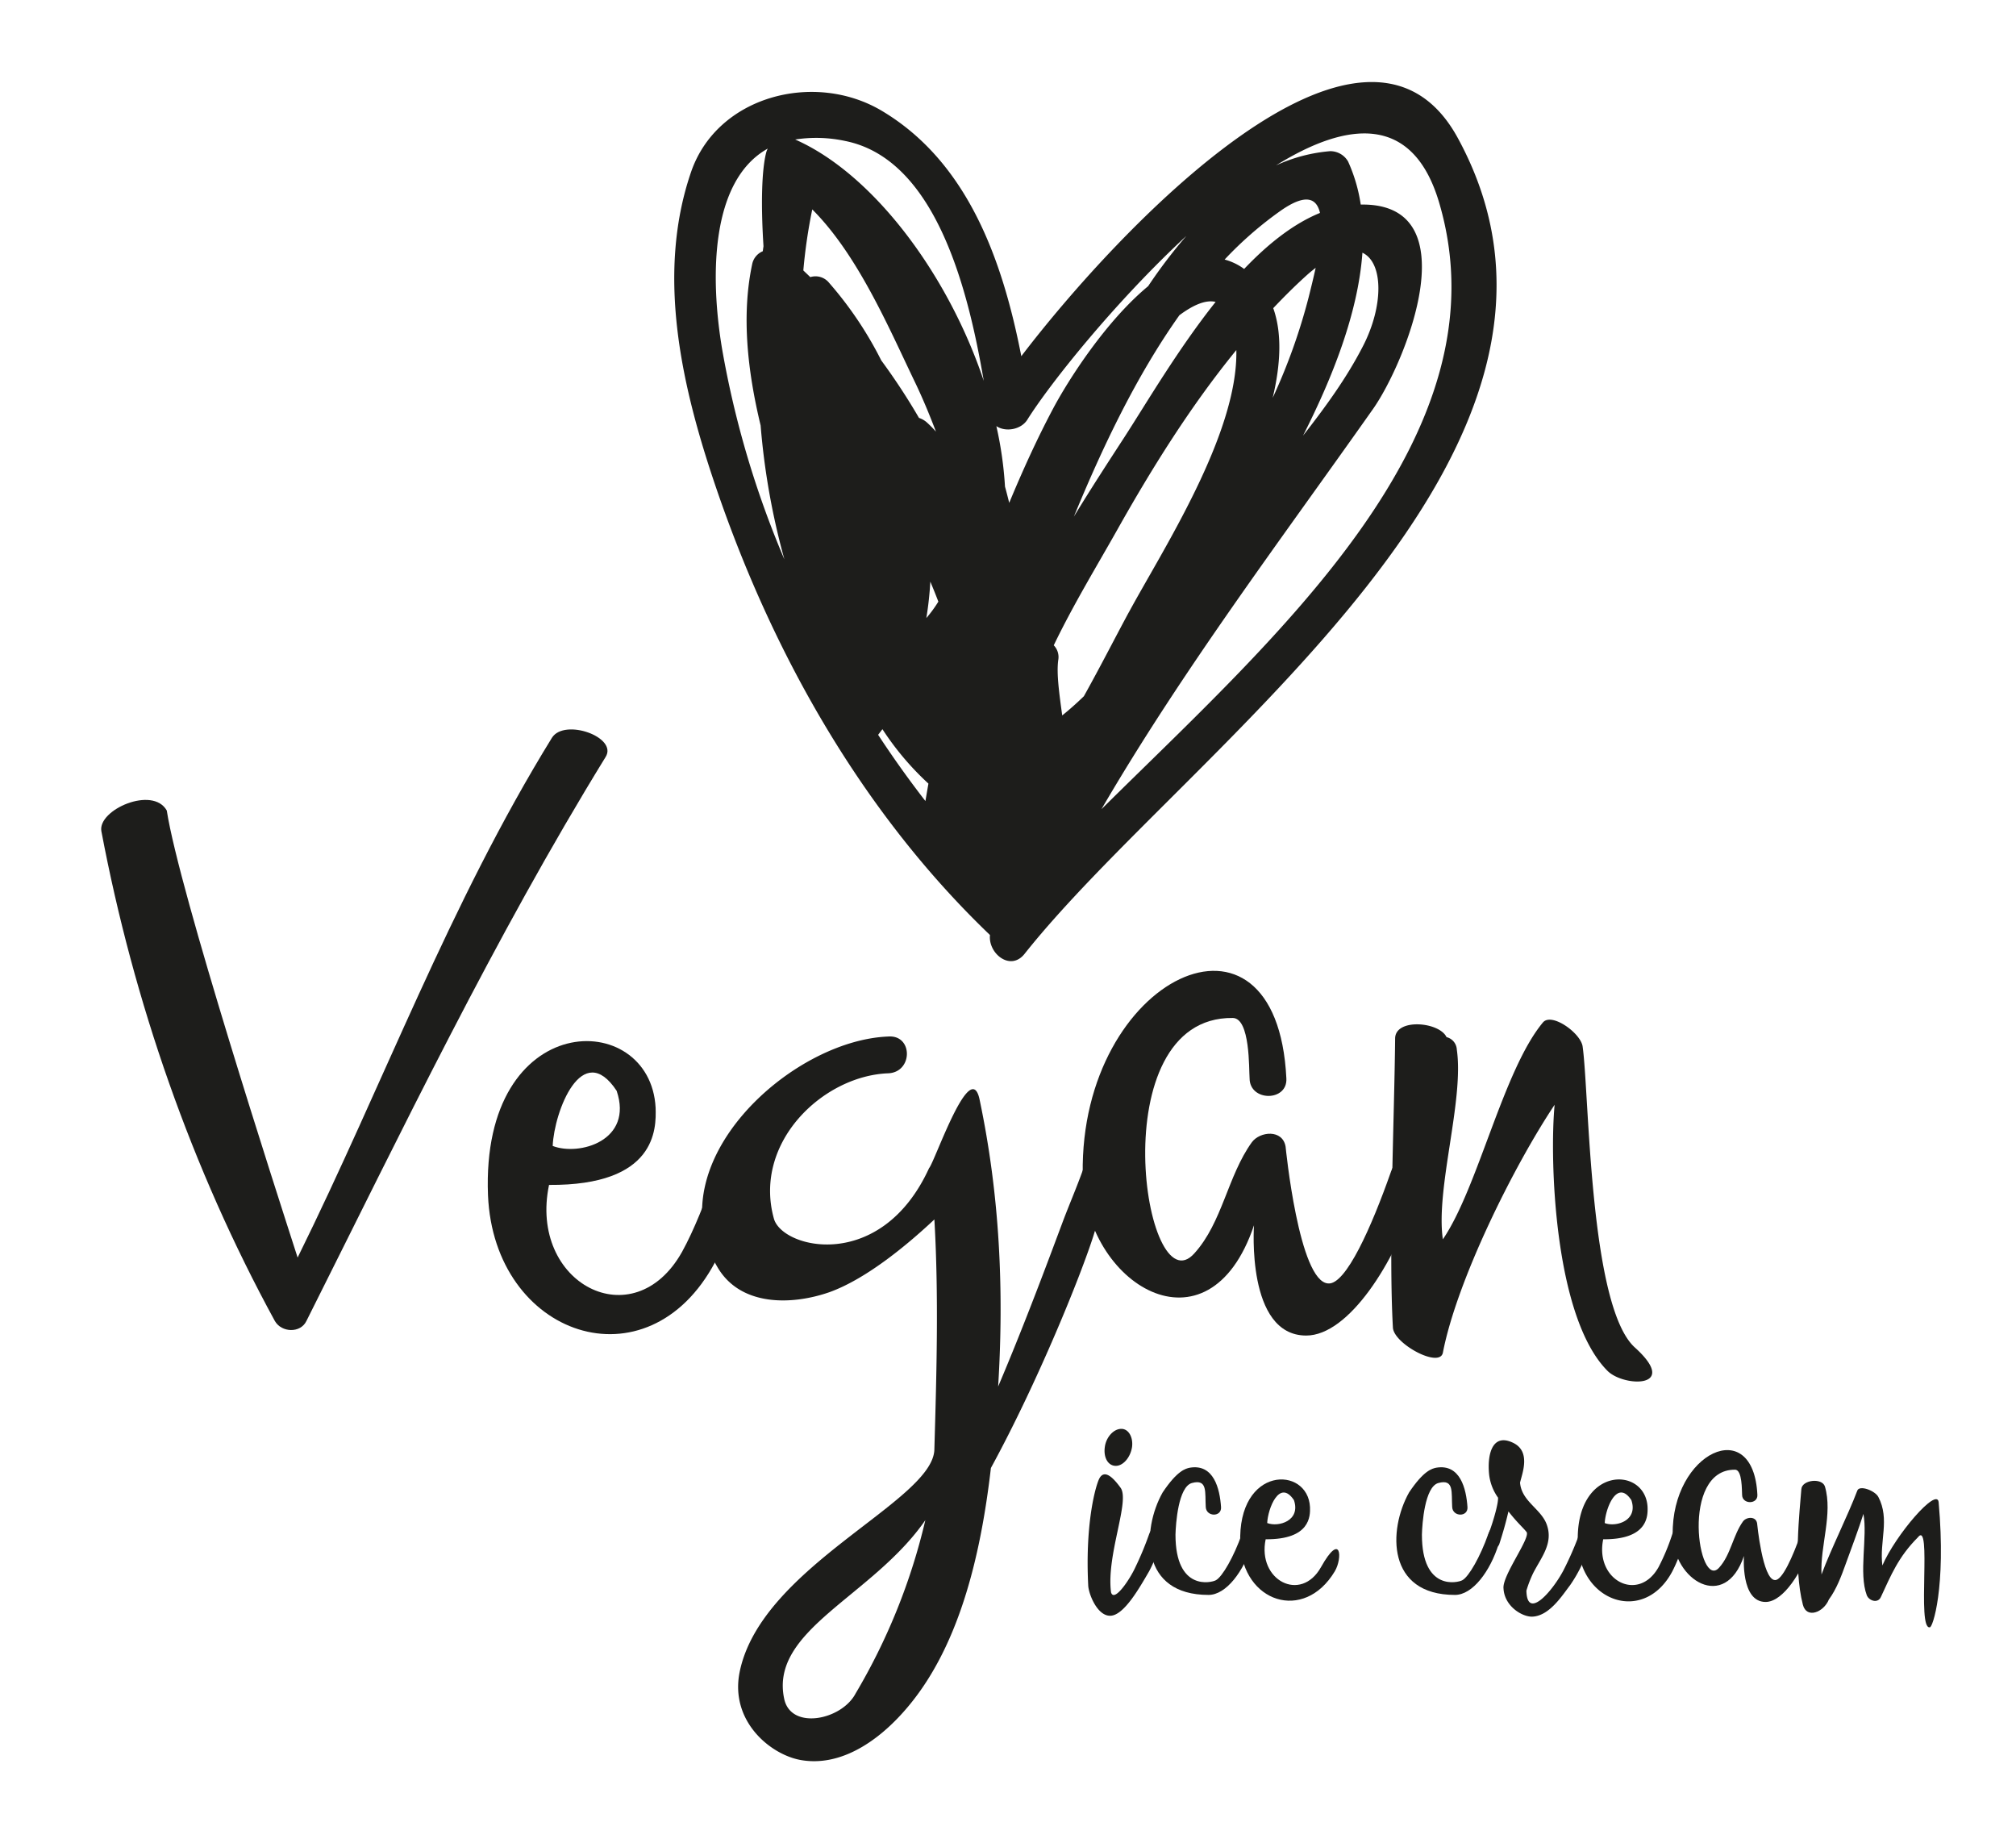 <?xml version="1.0" encoding="UTF-8"?> <svg xmlns="http://www.w3.org/2000/svg" xmlns:xlink="http://www.w3.org/1999/xlink" id="Artwork" viewBox="0 0 745.1 679.53"><defs><style>.cls-1{fill:none;}.cls-2{fill:#1d1d1b;}.cls-3{clip-path:url(#clip-path);}</style><clipPath id="clip-path"><rect class="cls-1" x="-438.03" y="-1039.59" width="1946.72" height="778.4"></rect></clipPath></defs><title>Love Vegan - Logo</title><path class="cls-2" d="M538.84,51.08c-34.49-63.45-126.25,34.48-161.37,80.54C370.59,96.39,357.82,60,326,41c-24.88-14.86-60.89-5.64-70.58,22.53-13.18,38.36-3.21,80.36,9.47,117.36,21,61.3,54,119.59,101,164.61-.73,6.77,7.51,13.54,12.75,7C438.7,276.75,602,167.15,538.84,51.08Zm-35.24,77.1c-6,11.64-13.83,22.35-22,32.79,10.64-21,20.34-45.06,21.94-67.59C511.32,97,511.48,113.08,503.6,128.18Zm-54.32-16.62c-13.88,17.44-25.48,37.27-33.72,50-5.89,9.06-12.32,18.93-18.66,29.33,10.19-24.71,22.74-51.5,39-74.41C440.81,112.83,445.54,110.65,449.28,111.56ZM346.81,222.31a47.32,47.32,0,0,1-4.44,6.07,124.94,124.94,0,0,0,1.47-13.47C344.86,217.35,345.86,219.82,346.81,222.31ZM342.46,156a8.25,8.25,0,0,0-2.81-1.58,234.59,234.59,0,0,0-13.94-21.24,137.12,137.12,0,0,0-19.32-28.72,6.44,6.44,0,0,0-6.91-2.06c-.84-.83-1.72-1.63-2.56-2.46a.47.47,0,0,1,0-.16,195,195,0,0,1,3.29-22.4c16.75,16.74,28.14,43.39,37.65,63.2,3,6.18,5.62,12.5,8.06,18.91A45.28,45.28,0,0,0,342.46,156Zm74.73,70.27c-4.94,9.13-10.46,20-16.6,31-2.63,2.54-5.27,4.91-8,7.09-1.09-8-2.15-15.4-1.47-20.45a6.21,6.21,0,0,0-1.66-5.46c7.18-14.92,15.92-29.28,23.19-42.18,12.91-23,27.33-46.15,44.29-66.92C457.63,160.47,429.46,203.56,417.19,226.3Zm53.4-112.41c4.21-4.44,8.53-8.74,13.06-12.77.93-.81,1.75-1.43,2.61-2.13-.91,4.21-1.91,8.13-2.59,10.87A217.08,217.08,0,0,1,470.38,147C473.3,134.75,473.91,123.24,470.59,113.89ZM326.14,269.44a105.4,105.4,0,0,0,17,20.11c-.38,2.15-.74,4.28-1.11,6.45q-9.17-11.82-17.48-24.48ZM459.83,99.38a21.57,21.57,0,0,0-7.22-3.47,136.24,136.24,0,0,1,20.65-18c9.4-6.59,13.36-4.65,14.6.77C478,82.69,468.55,90.21,459.83,99.38ZM438.48,87.17a189,189,0,0,0-14.13,18.57c-15.79,13.07-29.62,34.89-35.06,45.11C383.36,162,378,173.76,373,185.81c-.5-2-1-4-1.56-6a137.82,137.82,0,0,0-3.19-22.35c3.44,2.31,9.17,1.29,11.46-2.4C387.89,142,411.75,111.94,438.48,87.17ZM312.37,52.09c33.74,6.75,45.6,55.66,51.22,88.64-13.25-39.59-41-76.54-69.7-89.18A50.88,50.88,0,0,1,312.37,52.09Zm-28.6,2.81a6.28,6.28,0,0,0-.59,1.47c-1.65,6.41-2,18.94-1,34.61-.09.63-.18,1.22-.25,1.85A6.59,6.59,0,0,0,278,97.61c-4,18.82-1.75,39.4,3.12,59.6a265.32,265.32,0,0,0,8.79,49.5,352.6,352.6,0,0,1-23-77.6C262.41,102.43,262.5,66.77,283.77,54.9ZM407.09,299c30-51.45,65.9-99,100.29-147.76,12-16.94,36.17-76.36-4.46-75.65a59.9,59.9,0,0,0-4.66-15.88,7.59,7.59,0,0,0-6.66-3.85,59.82,59.82,0,0,0-20,5.26c26.5-16.47,50.68-19,60.33,13.86C557.22,161,470.88,235.81,407.09,299Z"></path><path class="cls-2" d="M223.83,279.71c-41.29,67.11-75.25,138-110.57,208.39-2.18,4.62-9.24,4.34-11.69,0-30.7-56.24-52.16-117.91-64.11-181-1.36-7.87,19-16.84,24.18-7.6,4.62,29.88,40.48,140.73,48.36,165.18,32.06-64.93,56-130.41,94-192.08C208.62,265.31,228.45,272.38,223.83,279.71Z"></path><path class="cls-2" d="M180.36,441.64c-2.71-69.28,60-69.28,61.95-32.33.27,7.88.27,28.8-39.39,28.53-7.61,36.4,31.24,56.78,49.17,24.72,4.35-7.88,8.69-18.75,12.23-29.34,0,0,3.26-10.06,9.51-7.07,3.53,1.63,0,16,0,16-2.72,8.7-5.71,17.12-9.51,24.18C239.32,513.36,182.54,493.8,180.36,441.64Zm23.91-18.2c9.78,3.8,29.89-1.91,23.64-20.38C215.14,383.77,204.82,410.67,204.27,423.44Z"></path><path class="cls-2" d="M409.12,442.18c-1.35,4.89-3.53,9.51-4.89,14.13-4.62,14.67-20.64,54.34-38,86.13-3.81,32.87-12,67.65-32.61,90.47-10,11.14-23.63,20.1-38,17.38-11.14-2.17-25.81-14.39-22.28-32.33,7.88-39.39,72-63.3,72-82.59.81-28,1.63-56.51,0-84.77-8.7,8.16-24.45,21.74-38.86,26.9-14.12,4.89-32.87,5.16-41.29-9.24C242.58,430,292,384.31,328.43,383c9-.54,9,13.05,0,13.59-24.18.81-50.26,25.54-42.38,53.79,3.26,11.14,39.66,19.84,57.33-18.74,2.17-2.45,15.48-41.84,18.74-25,7.34,35.05,9,69.83,6.79,105.69,10.06-23.64,19.29-48.63,24.18-61.68,2.18-5.7,4.62-11.41,6.8-17.38,0,0,3.26-10.06,9.23-7.07C412.93,427.78,409.12,442.18,409.12,442.18ZM342,561.72c-19.57,28.26-57.6,40.49-52.17,66,2.45,11.69,21.19,7.88,26.36-1.9A226.94,226.94,0,0,0,342,561.72Z"></path><path class="cls-2" d="M514,433.22s3.27-10.06,9.24-7.07c3.81,1.63,0,16,0,16-7.6,24.18-24.72,51.35-40.48,51.35-22.28,0-19.29-40.75-19.29-40.75-16.84,50-62.76,21.73-63.3-19-1.09-72.81,71.72-107.32,75.26-35.32.54,8.7-13.59,8.7-13.59,0-.27-3.26.27-22.28-6.25-22.28-48.9-.54-32.6,107.86-14.13,86.94,10.33-11.41,12.23-28.52,21.2-41,3-4.08,11.41-4.89,12.49,1.63,0,0,4.9,50,15.76,50.53C497.42,474.79,506.93,453.32,514,433.22Z"></path><path class="cls-2" d="M594.15,506.57c-19.84-19.83-21.47-78.52-19.57-98.35-15.21,22.82-36.13,64.93-41.29,91.56-1.09,6-18.21-3.26-18.48-9.24-1.63-28.8.55-78,.82-106.77,0-7.61,16.3-6.25,19-.54a5,5,0,0,1,3.8,4.62c2.72,18.74-7.88,51.34-5.16,70.09,13-19,22.28-62.49,37-80.15,3.26-3.8,14.12,4.08,14.67,9,2.44,17.39,2.44,95.9,19.29,111.12S600.12,512.55,594.15,506.57Z"></path><path class="cls-2" d="M428.69,570.58a47.94,47.94,0,0,1-4,10.06c-3.5,6-9.15,16.05-14.13,16.39s-8.25-8.14-8.36-11.19C401.11,564.48,404.39,551,406,547c2-5.08,6-.22,8.14,2.72,3.61,4.86-5.31,24.86-3.51,38.65,1.13,3.95,7-4.86,9-9.27a117.94,117.94,0,0,0,5.08-12.21s1.47-4.18,4-2.93C430.27,564.59,428.69,570.58,428.69,570.58Zm-20.35-35.93c.46-3.51,3.17-6.67,6.11-6.67,2.71,0,4.4,3.16,3.95,6.67-.56,3.84-3.27,7-6,7C409.47,541.65,407.78,538.49,408.34,534.65Z"></path><path class="cls-2" d="M429.7,551.48c5.43-8.13,8.48-8.81,10.06-9.15,8.81-1.47,11.07,7.69,11.53,14.58.22,3.73-5.43,3.62-5.65,0-.34-5.43.79-10.51-5.09-8.93-5.08,1.36-6,15.14-6.1,19.1,0,21,13.33,17.74,14.92,16.84,2.37-1.24,6.66-8.7,9.6-17.07,0,0,1.36-4.18,3.84-2.93,1.59.67,0,6.66,0,6.66-3.16,10.06-9.6,18.76-16.16,18.76C421.45,589.34,421.9,565.38,429.7,551.48Z"></path><path class="cls-2" d="M458.4,570.36c-1.13-28.82,25-28.82,25.77-13.45.11,3.28.11,12-16.39,11.87-3.16,15.14,13,23.61,20.46,10.28s8-3.28,5.08,1.58C481.91,599.63,459.31,592.06,458.4,570.36Zm10-7.57c4.07,1.58,12.43-.8,9.83-8.48C472.87,546.29,468.58,557.47,468.35,562.79Z"></path><path class="cls-2" d="M520.78,551.48c5.43-8.13,8.48-8.81,10.06-9.15,8.81-1.47,11.07,7.69,11.53,14.58.22,3.73-5.43,3.62-5.65,0-.34-5.43.79-10.51-5.09-8.93-5.08,1.36-6,15.14-6.1,19.1,0,21,13.33,17.74,14.92,16.84,2.37-1.24,6.66-8.7,9.6-17.07,0,0,1.36-4.18,3.84-2.93,1.59.67,0,6.66,0,6.66-3.16,10.06-9.6,18.76-16.16,18.76C512.53,589.34,513,565.38,520.78,551.48Z"></path><path class="cls-2" d="M564.18,566.06c-1.47-1.81-3.39-3.39-6.67-7.57-1,4.3-2,7.8-3.39,12.09,0,0-.68,2.15-3.17.91-2-1-.79-4.64-.79-4.64,2.15-5.87,3.62-11.52,3.51-13.44a18.31,18.31,0,0,1-3.28-8.37c-.79-7.12.9-15.82,8.93-11.86,6.66,3.27,3.16,11.52,2.48,14.69.57,6.89,7.69,9.6,9.83,15.37,2.6,7-2,12.2-5,18.08a43.42,43.42,0,0,0-2.48,6.44c.22,11.08,9.6.23,13.67-7.46a120.69,120.69,0,0,0,5.88-13.45s1.35-4.18,3.84-2.93c1.58.67,0,6.66,0,6.66a52.57,52.57,0,0,1-7.23,15.15c-2.94,3.84-7.69,11.41-14,11.64-3.73.11-10.28-3.85-10.62-10.4C555.13,582.22,565.87,568.1,564.18,566.06Z"></path><path class="cls-2" d="M583.16,570.36c-1.13-28.82,25-28.82,25.77-13.45.11,3.28.11,12-16.39,11.87-3.16,15.14,13,23.61,20.46,10.28a78.84,78.84,0,0,0,5.08-12.21s1.36-4.18,4-2.93c1.46.67,0,6.66,0,6.66a58.41,58.41,0,0,1-4,10.06C607.68,600.19,584.06,592.06,583.16,570.36Zm9.94-7.57c4.07,1.58,12.44-.8,9.84-8.48C597.63,546.29,593.33,557.47,593.1,562.79Z"></path><path class="cls-2" d="M665.54,566.85s1.36-4.18,3.84-2.93c1.59.67,0,6.66,0,6.66-3.16,10.06-10.28,21.36-16.83,21.36-9.27,0-8-17-8-17-7,20.79-26.1,9-26.33-7.91-.45-30.29,29.84-44.64,31.3-14.69.23,3.62-5.65,3.62-5.65,0-.11-1.36.12-9.27-2.6-9.27-20.34-.22-13.56,44.87-5.87,36.17,4.29-4.75,5.08-11.87,8.81-17.07,1.25-1.69,4.75-2,5.2.68,0,0,2,20.79,6.56,21C658.65,584.14,662.6,575.22,665.54,566.85Z"></path><path class="cls-2" d="M695.15,590.13c-1.13,2.49-4.41,1.36-5.2-.67-3.05-8.14.34-21.59-1.24-30.06-1.47,4.74-4.86,13.9-6.56,18.53-1.58,4.41-3.39,9.27-6.21,13.11-1.92,4.74-8.25,7.23-9.61,1.92-3.62-14-1.13-35-.56-42.72.22-3.39,7.57-4.29,8.7-1,3,10.18-1.81,22-1.25,32.55,3.62-9.72,9.61-21.47,13.23-31,.79-2.15,6.55,0,7.79,2.37,4.3,8.25.34,16.39,1.47,25.31,4.86-11.3,20.23-29.15,20.8-23.39,2.82,31.64-2.26,46.56-3.28,46.22-4.86.91.9-40.12-4.41-33.22C701.59,575.33,698.88,582.11,695.15,590.13Z"></path><g class="cls-3"><image id="ILV_vanilla_bean_image.psd" width="2000" height="1333" transform="translate(-526.03 -1232.8) scale(1.1)"></image></g></svg> 